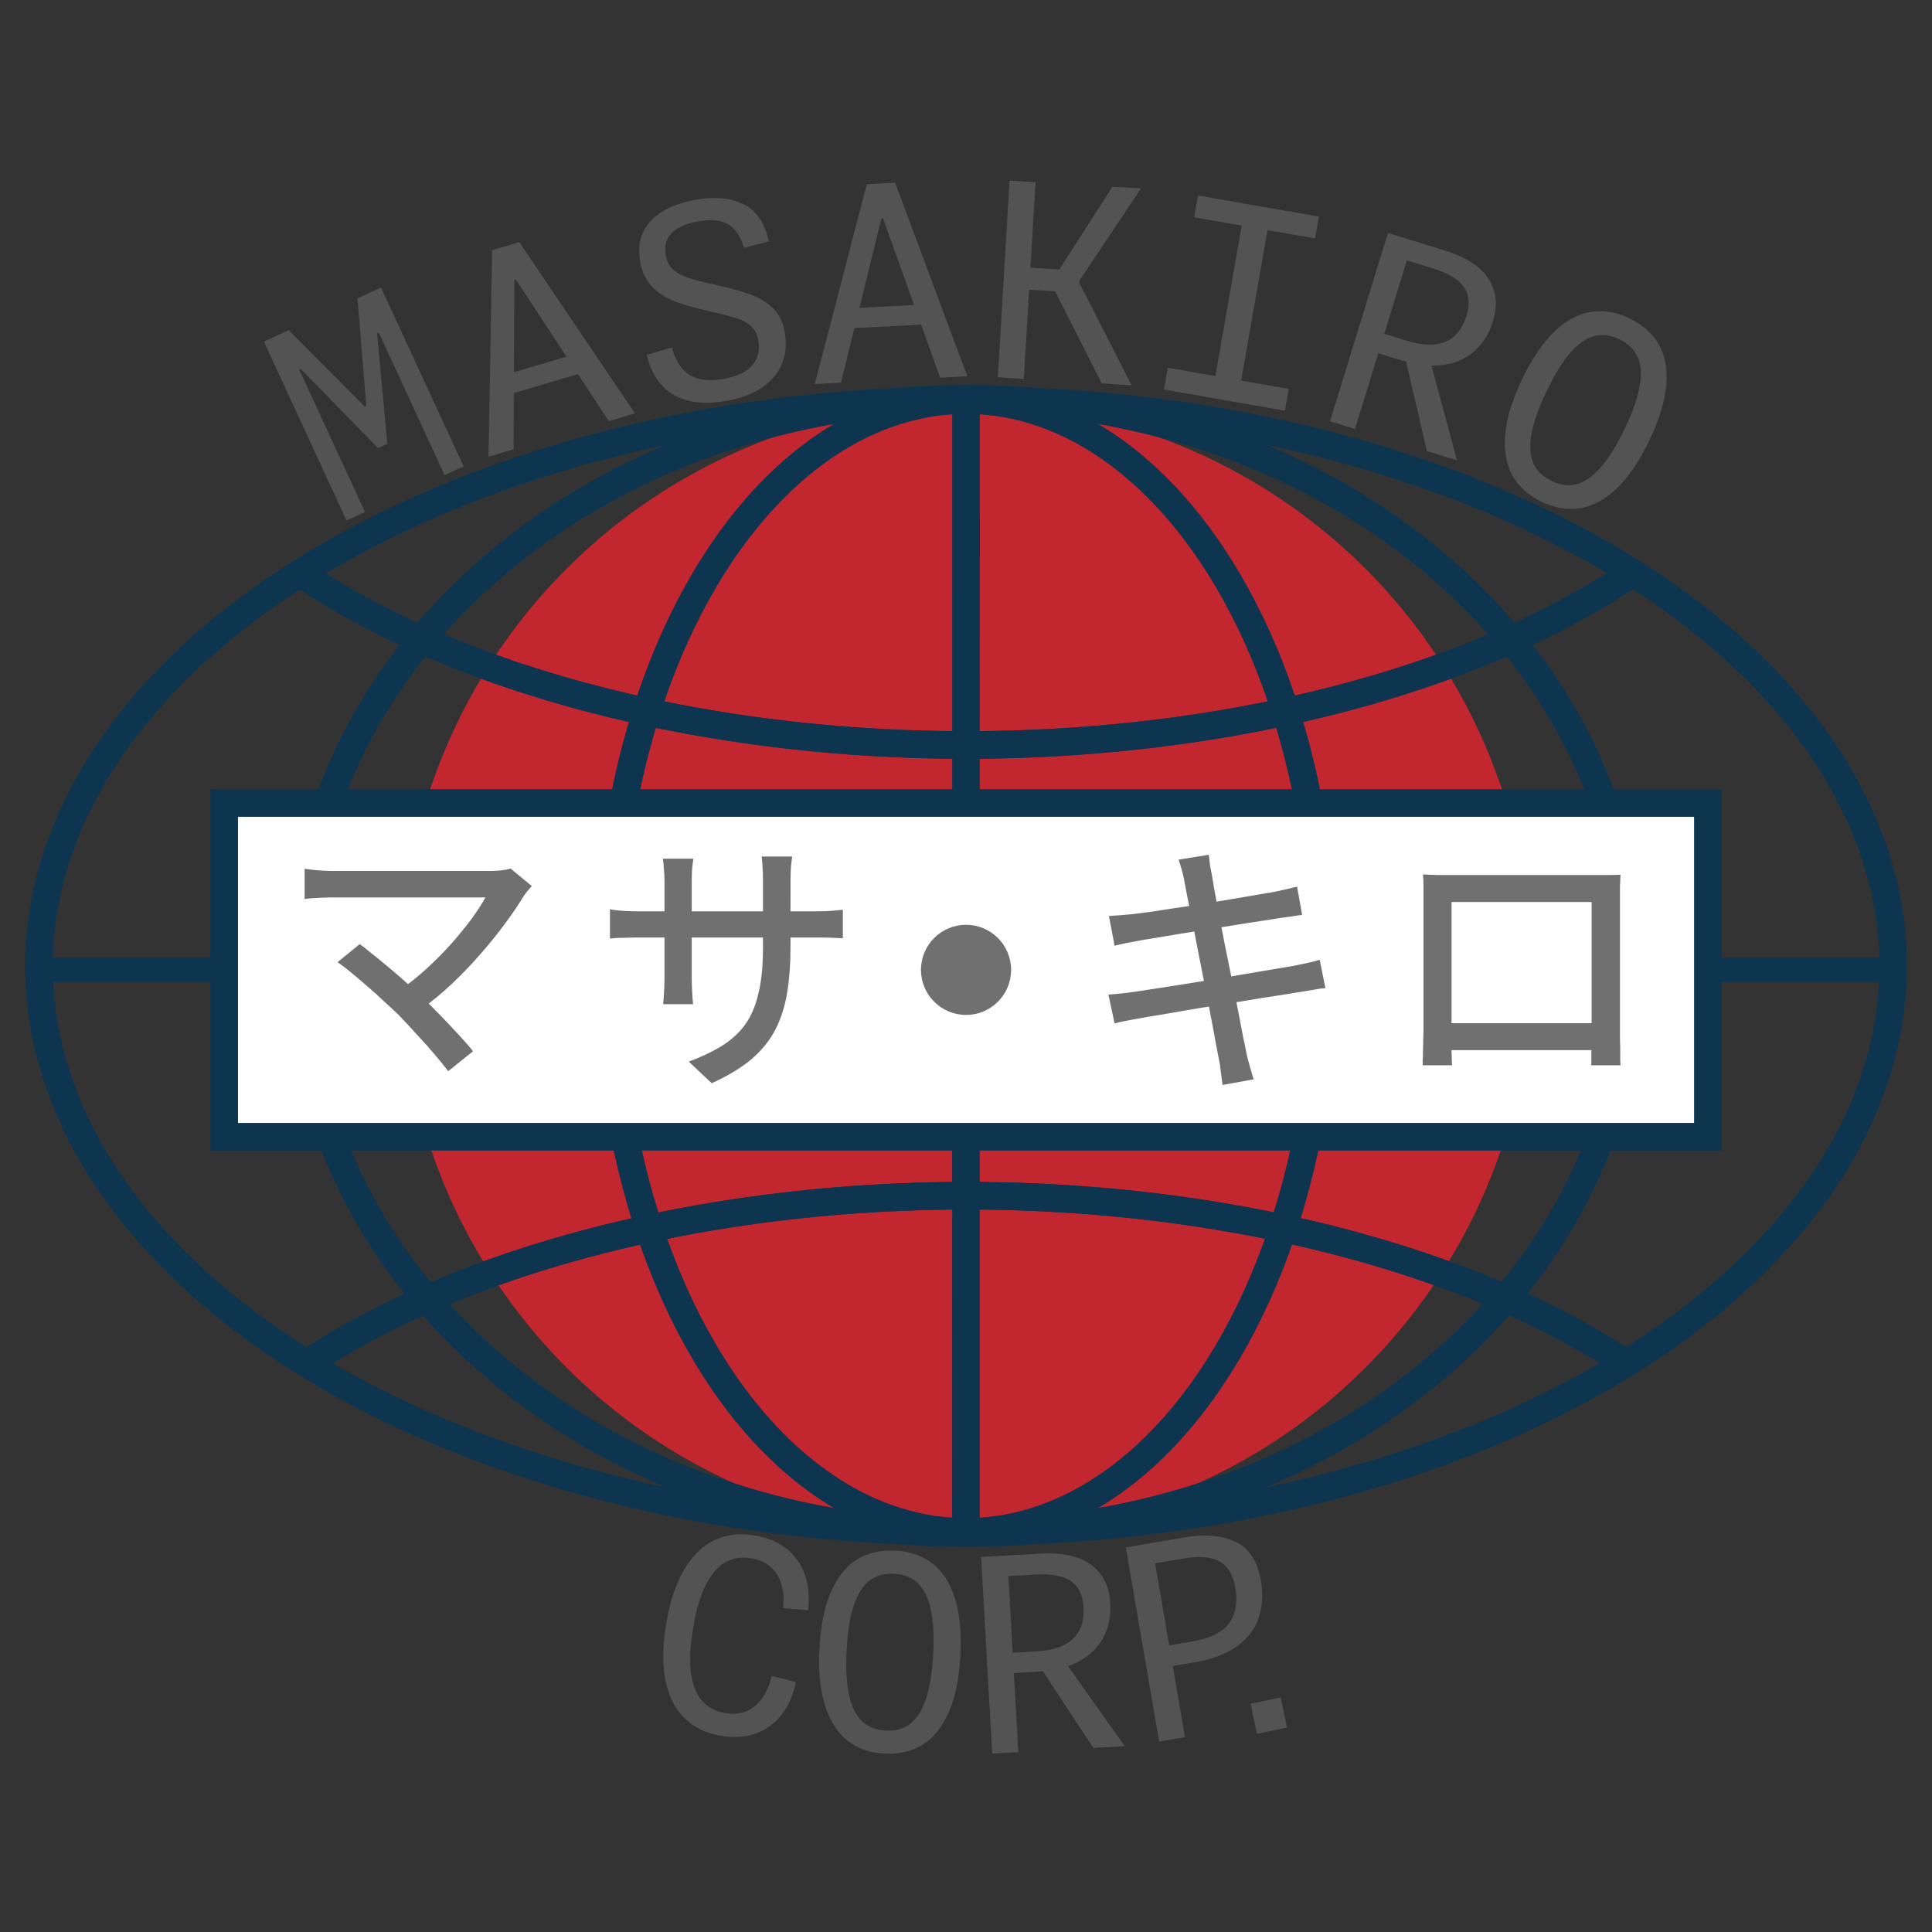 <svg width="420" height="420" viewBox="0 0 111.125 111.125" xml:space="preserve" xmlns="http://www.w3.org/2000/svg" version="1.1" xmlns:xlink="http://www.w3.org/1999/xlink">
  <rect x="0" y="0" width="111.125" height="111.125" fill="#333333" stroke="none"/>
  <g style="display:inline">
    <circle style="display:inline;fill:#c2262e;fill-opacity:1;stroke:none;stroke-width:1.058;stroke-linecap:round;stroke-linejoin:round;stroke-miterlimit:0;stroke-dasharray:none;stroke-opacity:1" cx="55.565" cy="55.687" r="32.492"></circle>
    <path style="display:inline;fill:none;stroke:#0e3550;stroke-width:1.587;stroke-linecap:round;stroke-linejoin:round;stroke-miterlimit:0;stroke-dasharray:none;stroke-opacity:1" d="M93.52 78.42a48.63 25.703 0 0 0-37.955-9.644 48.63 25.703 0 0 0-37.917 9.655 53.326 32.548 0 0 0 37.917 9.68 53.326 32.548 0 0 0 37.955-9.692"></path>
    <path style="display:inline;fill:none;stroke:#0e3550;stroke-width:1.587;stroke-linecap:round;stroke-linejoin:round;stroke-miterlimit:0;stroke-dasharray:none;stroke-opacity:1" d="M93.9 32.943a48.63 25.703 0 0 1-38.335 9.907 48.63 25.703 0 0 1-38.303-9.888 53.326 32.548 0 0 0-15.023 22.6 53.326 32.548 0 0 0 15.409 22.87 48.63 25.703 0 0 1 37.917-9.656 48.63 25.703 0 0 1 37.955 9.643 53.326 32.548 0 0 0 15.37-22.857 53.326 32.548 0 0 0-14.99-22.62"></path>
    <path style="display:inline;fill:none;stroke:#0e3550;stroke-width:1.587;stroke-linecap:round;stroke-linejoin:round;stroke-miterlimit:0;stroke-dasharray:none;stroke-opacity:1" d="M17.262 32.962a48.63 25.703 0 0 0 38.303 9.888A48.63 25.703 0 0 0 93.9 32.944a53.326 32.548 0 0 0-38.335-9.929 53.326 32.548 0 0 0-38.303 9.948"></path>
    <ellipse style="display:inline;fill:none;stroke:#0e3550;stroke-width:1.587;stroke-linecap:round;stroke-linejoin:round;stroke-miterlimit:0;stroke-dasharray:none;stroke-opacity:1" cx="55.565" cy="55.563" rx="38.306" ry="32.625"></ellipse>
    <ellipse style="display:inline;fill:none;stroke:#0e3550;stroke-width:1.587;stroke-linecap:round;stroke-linejoin:round;stroke-miterlimit:0;stroke-dasharray:none;stroke-opacity:1" cx="55.565" cy="55.563" rx="20.579" ry="32.548"></ellipse>
    <path style="display:inline;fill:#939293;fill-opacity:1;stroke:#0e3550;stroke-width:1.587;stroke-linecap:round;stroke-linejoin:miter;stroke-miterlimit:5;stroke-dasharray:none;stroke-opacity:1;paint-order:normal" d="m55.565 23.014-.005 65.097"></path>
    <path style="display:inline;fill:gray;stroke:#0e3550;stroke-width:1.397;stroke-linecap:round;stroke-linejoin:miter;stroke-miterlimit:5;stroke-dasharray:none;stroke-opacity:1;paint-order:normal" d="M13.075 55.785H2.808v0m105.894 0H98.434v0"></path>
    <path style="display:inline;fill:#fff;fill-opacity:1;stroke:#0e3550;stroke-width:1.587;stroke-linecap:round;stroke-linejoin:miter;stroke-miterlimit:5;stroke-dasharray:none;stroke-opacity:1;paint-order:normal" d="M12.896 46.187h85.338v19.196H12.896z"></path>
  </g>
  <g style="display:inline">
    <path d="m30.59 50.966-.248.28q-.108.139-.201.263-.435.73-1.071 1.583-.621.854-1.397 1.739-.761.884-1.661 1.738-.885.838-1.863 1.537l-1.226-1.102q.87-.606 1.63-1.304.776-.714 1.428-1.444.652-.745 1.148-1.412.497-.683.792-1.226h-8.724q-.31 0-.636.015l-.605.031q-.264.016-.435.047v-1.739q.217.031.497.062.295.031.605.047.31.015.574.015h8.972q.776 0 1.196-.14zm-7.683 7.388q-.357-.341-.822-.76-.45-.435-.947-.854-.497-.435-.947-.807t-.776-.59l1.273-1.04q.295.202.714.559.434.341.931.76.512.42 1.009.87.512.45.947.853.496.497 1.04 1.056.543.559 1.04 1.102.496.528.838.962l-1.428 1.149q-.31-.42-.792-.978-.48-.574-1.04-1.164-.543-.606-1.04-1.118" style="font-weight:500;font-size:15.522px;line-height:0;font-family:&quot;Noto Sans JP&quot;;-inkscape-font-specification:&quot;Noto Sans JP Medium&quot;;letter-spacing:-2.117px;word-spacing:0;fill:#707070;fill-opacity:1;stroke-linecap:round;stroke-linejoin:round;stroke-miterlimit:0" aria-label="マ"></path>
    <path style="font-weight:500;font-size:15.522px;line-height:0;font-family:&quot;Noto Sans JP&quot;;-inkscape-font-specification:&quot;Noto Sans JP Medium&quot;;letter-spacing:-2.117px;word-spacing:0;fill:#707070;fill-opacity:1;stroke-linecap:round;stroke-linejoin:round;stroke-miterlimit:0" d="M45.468 54.45q0 1.506-.201 2.701-.202 1.18-.699 2.127-.497.931-1.381 1.676-.885.73-2.251 1.35l-1.32-1.241q1.087-.404 1.894-.9.807-.497 1.335-1.211.528-.73.776-1.8.264-1.072.264-2.608v-3.928q0-.465-.03-.822-.016-.357-.047-.528h1.754q-.016.17-.063.528-.03.357-.03.822zm-5.588-5.06q-.015.155-.062.481-.03.326-.03.761v5.619q0 .31.015.62.015.311.03.544.016.233.032.342h-1.723q.015-.109.031-.342t.031-.528q.016-.31.016-.636v-5.619q0-.295-.031-.62-.016-.327-.063-.622zm-4.796 2.903q.109.03.342.062.248.015.574.047.341.015.698.015h10.23q.574 0 .946-.031.388-.031.606-.062v1.645q-.187-.015-.59-.03-.388-.016-.947-.016H36.698q-.357 0-.683.015-.326 0-.574.016-.233.015-.357.03z" aria-label="サ"></path>
    <circle style="display:inline;fill:#707070;fill-opacity:1;stroke:none;stroke-width:2.744;stroke-linecap:round;stroke-linejoin:miter;stroke-miterlimit:5;stroke-dasharray:none;stroke-opacity:1;paint-order:normal" cx="55.565" cy="55.785" r="2.592"></circle>
    <path d="M68.1 50.562q-.062-.31-.14-.574-.078-.28-.17-.543l1.738-.28q.03.217.062.543.046.31.108.575.032.186.125.76.108.575.264 1.428.17.854.357 1.832.201.978.403 1.987.202.993.373 1.878l.295 1.537q.14.636.186.916.077.325.186.714t.217.745l-1.785.326q-.062-.42-.108-.808-.031-.372-.109-.714-.047-.248-.17-.869-.11-.636-.28-1.506-.155-.869-.357-1.847-.202-.993-.388-1.971-.186-.993-.357-1.847t-.295-1.46q-.109-.605-.155-.822m-4.315 2.127q.31-.031.651-.047l.699-.062q.341-.047.978-.124.636-.093 1.428-.218.807-.124 1.66-.248.87-.14 1.677-.28l1.444-.248q.652-.108 1.009-.17.357-.078.698-.156.342-.077.575-.14l.294 1.63q-.201.016-.558.078-.357.047-.683.093-.404.062-1.087.171-.667.093-1.49.233-.807.124-1.676.264-.854.14-1.646.264-.776.124-1.397.232-.605.093-.916.156-.341.062-.652.124-.31.062-.683.155zm-.032 4.517q.295-.016.714-.062.435-.047.761-.094.42-.062 1.118-.17.714-.109 1.598-.249t1.832-.295 1.832-.31q.9-.155 1.645-.28.745-.124 1.195-.201.45-.093.807-.171.373-.078.652-.17l.326 1.63q-.264.015-.667.092-.388.062-.838.14-.513.078-1.273.202-.745.108-1.646.264-.9.14-1.831.294-.931.14-1.8.295-.854.14-1.537.264-.683.109-1.087.187-.466.077-.838.155-.357.062-.606.14z" style="font-weight:500;font-size:15.522px;line-height:0;font-family:&quot;Noto Sans JP&quot;;-inkscape-font-specification:&quot;Noto Sans JP Medium&quot;;letter-spacing:-2.117px;word-spacing:0;fill:#707070;fill-opacity:1;stroke-linecap:round;stroke-linejoin:round;stroke-miterlimit:0" aria-label="キ"></path>
    <path d="M81.846 50.298q.481.016.838.031h9.748q.404 0 .776-.015-.015.31-.03.667v8.817q.015.31.015.636v.559q.015.233.015.28h-1.692q.016-.063.016-.373v-.73q.015-.419.015-.776v-7.513h-8.056v8.631q.016.28.016.497.015.217.015.263H81.83v-.279q.016-.233.016-.543.015-.31.015-.621.016-.326.016-.559v-8.289q0-.372-.031-.683m10.322 8.553v1.552H82.7v-1.552z" style="font-weight:500;font-size:15.522px;line-height:0;font-family:&quot;Noto Sans JP&quot;;-inkscape-font-specification:&quot;Noto Sans JP Medium&quot;;letter-spacing:-2.117px;word-spacing:0;display:inline;fill:#707070;fill-opacity:1;stroke-linecap:round;stroke-linejoin:round;stroke-miterlimit:0" aria-label="ロ"></path>
    <path d="m16.609 18.989 4.374 4.4.085-.04-.507-6.186 1.353-.625 4.752 10.287-1.092.504-3.785-8.194-.1.046.59 6.345-.536.247-4.45-4.561-.084.039 3.785 8.194-1.064.491-4.752-10.286zm18.41 5.232-5.347-8.139-.09.027-.04 9.733-1.445.427.208-11.879 1.563-.462 6.654 9.848zm-6.422-2.527 5.053-1.496.326 1.102-5.053 1.495zm14.196-7.439q-.189-.669-.534-1.044-.338-.377-.844-.49-.499-.114-1.196.001-1.087.18-1.572.67-.486.489-.358 1.262.085.513.386.81.3.296.852.496.551.192 1.604.419 1.314.286 2.086.583.78.288 1.283.81.502.515.648 1.396.157.95-.174 1.76-.323.8-1.15 1.37-.827.561-2.121.775-1.271.21-2.195-.046-.923-.257-1.498-.925-.574-.668-.807-1.691l1.441-.42q.322 1.135 1.024 1.578.71.433 1.888.238 1.164-.192 1.683-.766.526-.575.38-1.455-.09-.544-.446-.847-.35-.304-.862-.455-.514-.159-1.79-.451-1.103-.25-1.845-.553-.736-.31-1.228-.859-.491-.548-.633-1.405-.157-.95.18-1.674.343-.726 1.131-1.194.795-.478 1.997-.676 1.6-.265 2.684.295t1.412 2.119zm11.282 7.467-3.286-9.167-.093.005-2.326 9.451-1.504.076 2.992-11.497 1.627-.083 4.155 11.135zm-5.649-3.965 5.263-.267.058 1.148-5.263.266zm8.968 3.942.673-11.31 1.496.088-.674 11.311zm4.053-6.173-.837.472 3.376-5.257 1.643.097-3.543 5.31-.007.116 3.008 5.893-1.712-.101-2.888-5.685.838.423-2.518-.15.075-1.27zm8.24 7.359 1.953-11.162 1.483.26-1.953 11.161zM75.86 12.46l-.22 1.254-6.956-1.217.22-1.254Zm-8.69 8.691 6.957 1.217-.22 1.254-6.957-1.217zm16.63 5.324-1.729-.531-1.292-5.57 1.404.083zm-7.3-2.244 3.33-10.83 1.439.442-3.33 10.83zm4.398-4.64q.98.301 1.672.214.703-.093 1.132-.513.43-.42.646-1.125t.06-1.224-.662-.885-1.372-.633l-1.973-.607.349-1.135 2.344.72q1.12.345 1.848.91.727.565.977 1.364.26.794-.051 1.803-.328 1.068-1.064 1.72-.727.645-1.803.793-1.067.143-2.403-.268l-1.87-.575.345-1.12zm13.967 5.743q-.84 1.757-1.846 2.73t-2.103 1.163q-1.094.183-2.235-.363-1.142-.545-1.687-1.51-.535-.97-.418-2.367.125-1.395.964-3.152.853-1.786 1.856-2.752t2.094-1.142 2.232.37 1.69 1.504.427 2.346-.974 3.173m-1.414-.676q.706-1.478.868-2.501.169-1.02-.138-1.657-.3-.633-1.035-.985-.735-.351-1.423-.19-.68.166-1.375.935-.687.773-1.393 2.25-.706 1.478-.878 2.505-.163 1.024.134 1.664.306.637 1.042.988.735.351 1.416.186.691-.168 1.378-.941.698-.776 1.404-2.254" style="font-size:15.522px;line-height:0;font-family:&quot;Monaspace Neon Var&quot;;-inkscape-font-specification:&quot;Monaspace Neon Var&quot;;letter-spacing:0;word-spacing:0;display:inline;fill:#535353;fill-opacity:1;stroke-width:1.587;stroke-linecap:round;stroke-miterlimit:5" aria-label="MASAKIRO"></path>
    <path d="M39.865 93.653q-.267 1.584-.112 2.626t.655 1.582q.506.542 1.31.677.666.112 1.198-.105.542-.224.911-.736.37-.512.565-1.298l1.39.352q-.25 1.147-.849 1.904-.6.757-1.493 1.063-.886.307-1.98.122-1.248-.21-2.069-.993-.812-.783-1.108-2.155-.289-1.37.036-3.3.328-1.943 1.05-3.144.73-1.207 1.753-1.672 1.024-.473 2.28-.261 1.094.184 1.83.765.744.582 1.064 1.485t.182 2.054l-1.428-.123q.07-.79-.112-1.388-.182-.605-.621-.986-.432-.38-1.098-.492-.803-.136-1.46.21-.647.34-1.136 1.28-.488.934-.758 2.533M55.24 95.24q-.104 1.945-.663 3.228-.558 1.284-1.5 1.879-.94.587-2.203.519-1.264-.068-2.136-.752-.865-.692-1.29-2.028-.419-1.336-.314-3.281.106-1.976.664-3.252t1.498-1.855 2.204-.511q1.263.067 2.136.744.873.676 1.292 2.004.418 1.328.312 3.305m-1.565-.084q.087-1.636-.154-2.643-.233-1.008-.76-1.479-.519-.47-1.333-.514-.813-.044-1.387.368-.566.413-.914 1.389-.34.977-.428 2.612t.146 2.65q.24 1.008.76 1.487.526.47 1.34.515.813.043 1.38-.37.574-.42.914-1.396.348-.984.436-2.62m11.02 5.28-1.806.102-3.146-4.773 1.345-.41zm-7.625.432-.64-11.313 1.503-.086.64 11.314zm2.512-5.88q1.023-.057 1.642-.38.627-.33.884-.874.257-.543.215-1.28-.042-.735-.37-1.168-.327-.432-.927-.6t-1.507-.117l-2.061.117-.067-1.186 2.448-.138q1.17-.067 2.049.21.878.277 1.39.94.519.655.579 1.708.063 1.116-.401 1.982-.457.858-1.415 1.37-.951.505-2.346.584l-1.953.11-.066-1.17zm7.091 5.188-1.918-11.168 1.484-.255 1.918 11.168zm1.909-5.761q1.537-.264 2.111-1.048t.36-2.038q-.135-.78-.513-1.196-.38-.423-1.005-.528-.616-.107-1.519.048l-2.218.381-.201-1.17 2.516-.433q1.798-.308 2.958.256 1.166.556 1.449 2.2.203 1.186-.118 2.155-.315.967-1.231 1.637-.917.669-2.439.93l-1.943.334-.204-1.186z" style="font-size:15.522px;line-height:0;font-family:&quot;Monaspace Neon Var&quot;;-inkscape-font-specification:&quot;Monaspace Neon Var&quot;;letter-spacing:0;word-spacing:0;display:inline;fill:#535353;fill-opacity:1;stroke-width:1.587;stroke-linecap:round;stroke-miterlimit:5" aria-label="CORP"></path>
    <path style="display:inline;fill:#535353;fill-opacity:1;stroke:none;stroke-width:1.575;stroke-linecap:round;stroke-linejoin:miter;stroke-miterlimit:5;stroke-dasharray:none;stroke-opacity:1;paint-order:normal" transform="rotate(-11.821)" d="M50.333 110.654h1.766v1.766h-1.766z"></path>
  </g>
</svg>